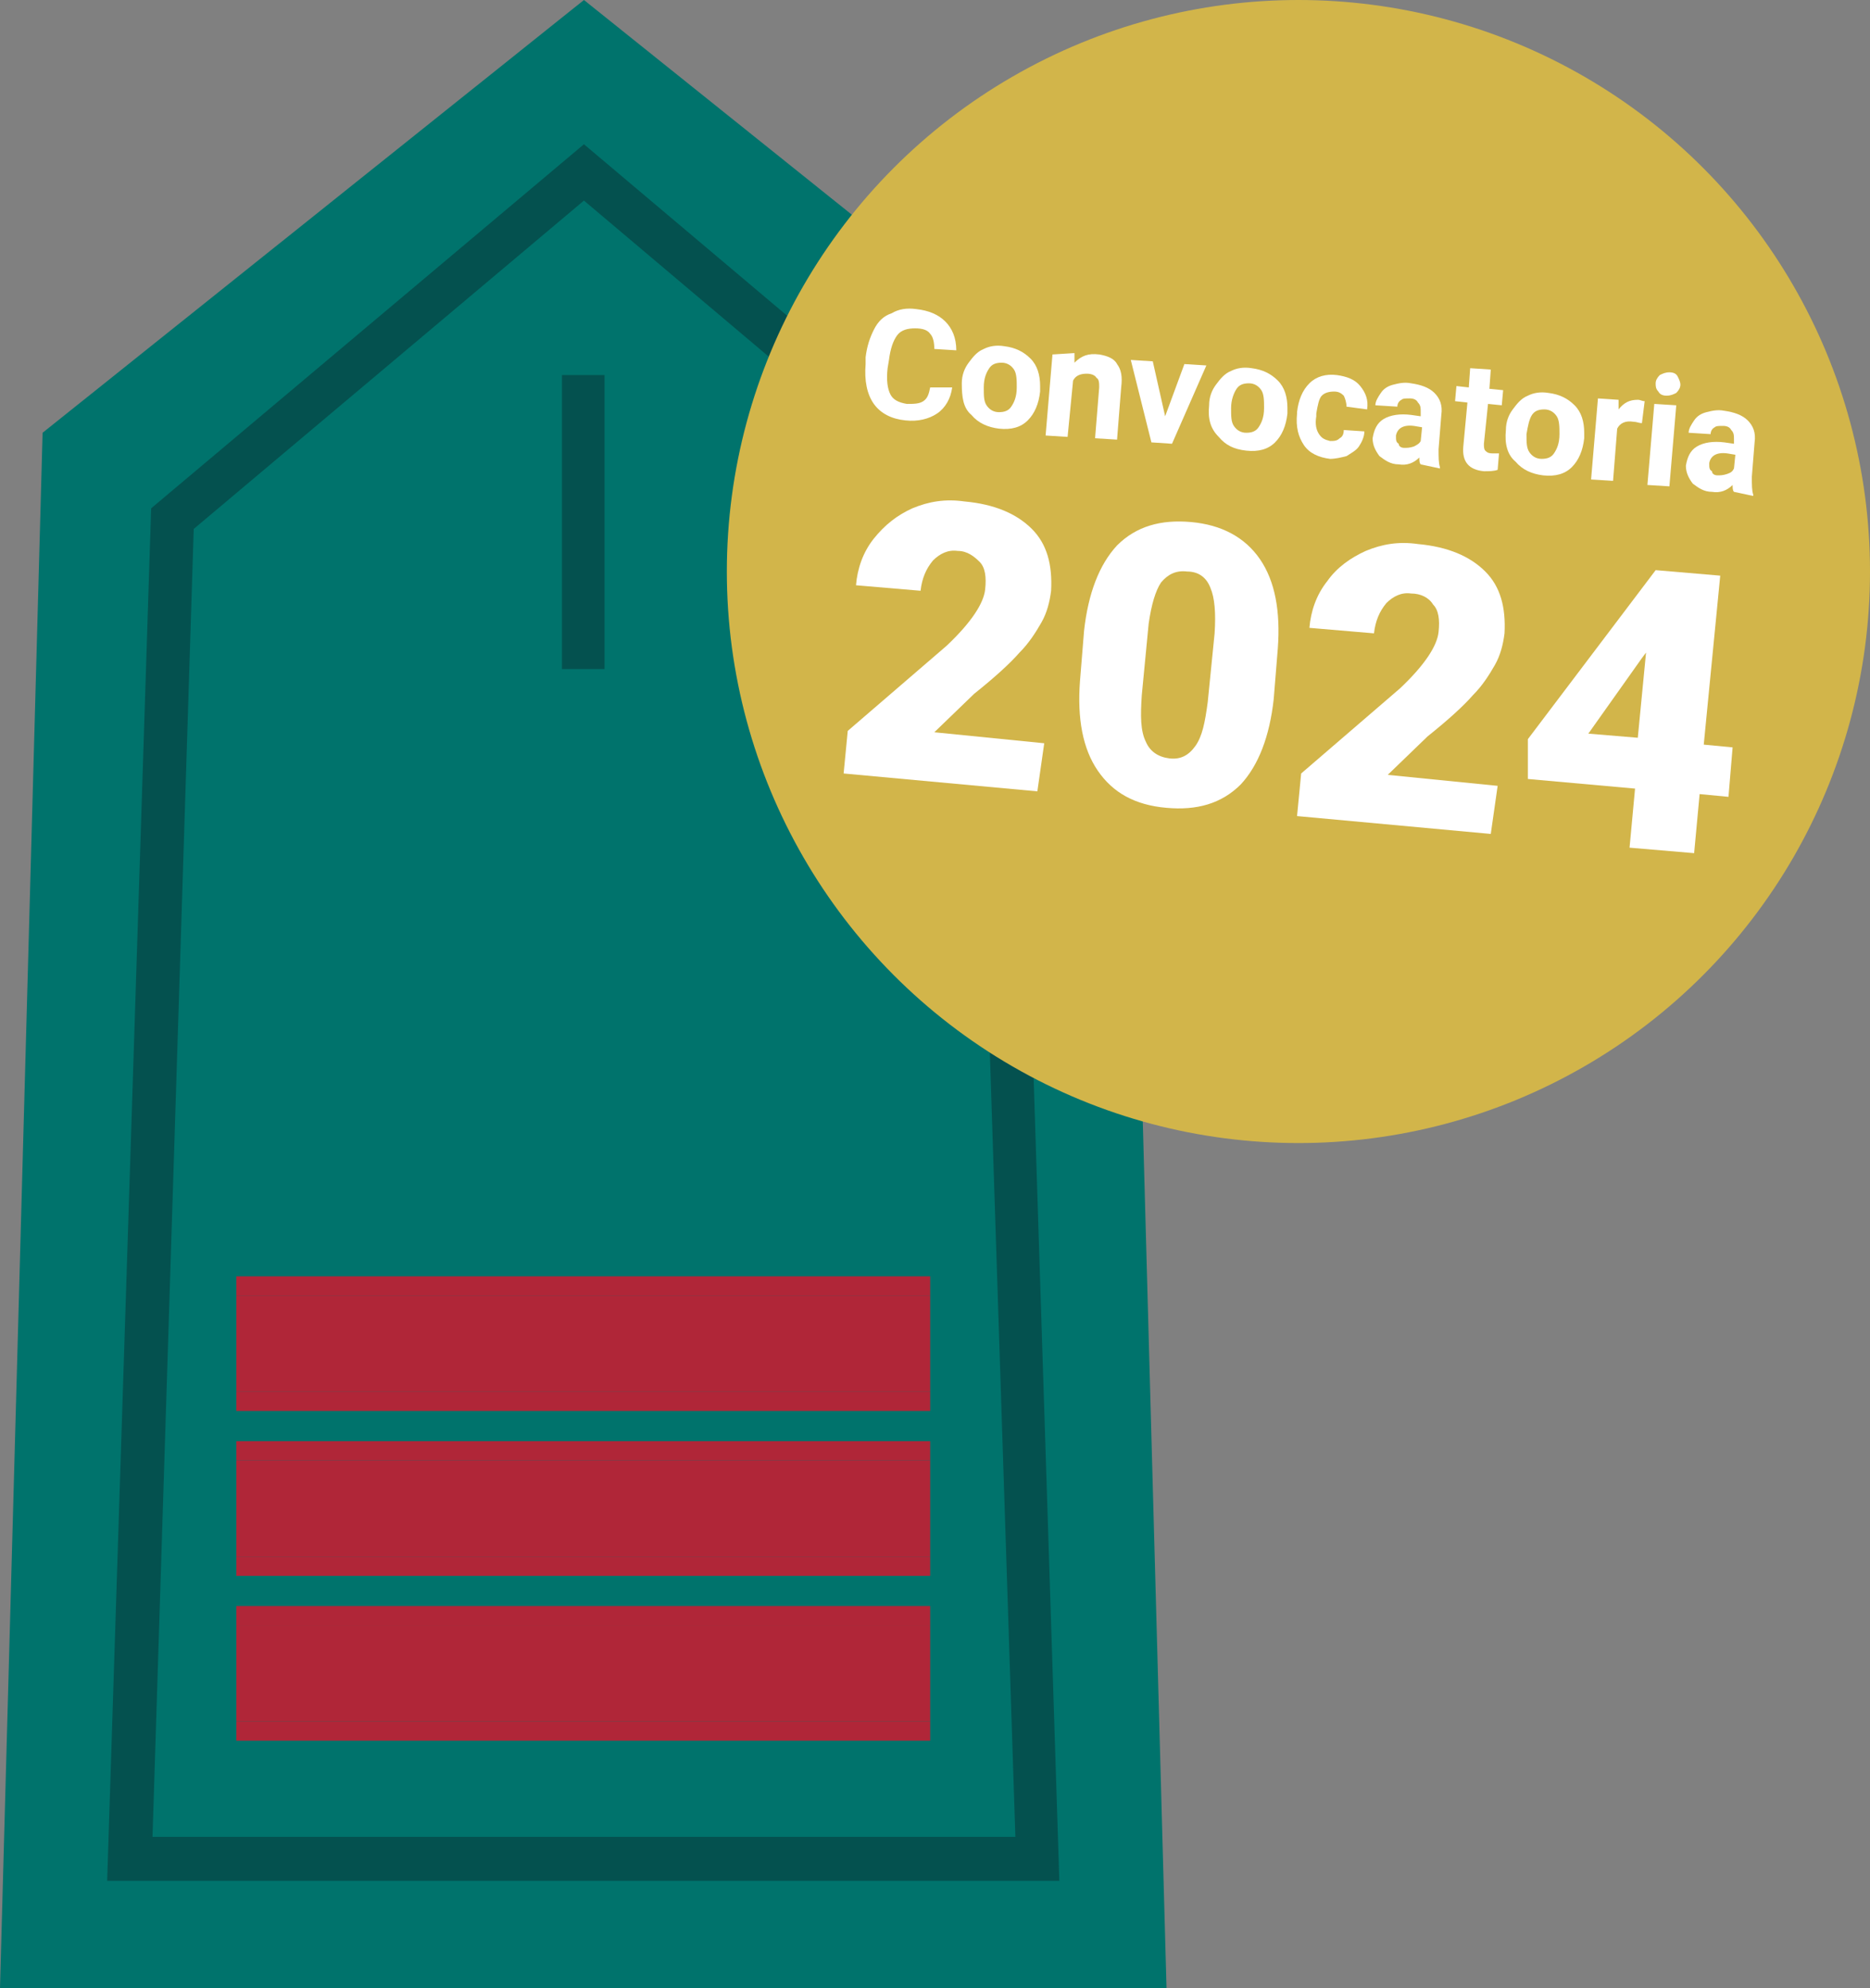 <?xml version="1.0" encoding="utf-8"?>
<!-- Generator: Adobe Illustrator 27.0.0, SVG Export Plug-In . SVG Version: 6.00 Build 0)  -->
<svg version="1.1" id="Capa_1" xmlns="http://www.w3.org/2000/svg" xmlns:xlink="http://www.w3.org/1999/xlink" x="0px" y="0px"
	 viewBox="0 0 136.1 144.7" style="enable-background:new 0 0 136.1 144.7;" xml:space="preserve">
<rect x="0" y="0" width="136.1" height="144.7" fill="#808080" stroke="none"/>
<style type="text/css">
	.st0{fill:#00736C;}
	.st1{fill:#04514F;}
	.st2{fill:#B02638;}
	.st3{fill:#D2B54A;}
	.st4{fill:#FFFFFF;}
</style>
<polygon class="st0" points="42.5,0 3.1,31.5 0,144.7 84.9,144.7 81.8,31.5 "/>
<path class="st1" d="M11.1,133.7h62.8l-3.1-95.2L42.5,14.6L14.1,38.5L11.1,133.7z M77.1,136.9H7.8L11,37l31.5-26.5L73.9,37
	L77.1,136.9z"/>
<rect x="40.9" y="27.3" class="st1" width="3.1" height="21.4"/>
<rect x="17.2" y="94.3" class="st2" width="50.5" height="7"/>
<rect x="17.2" y="106.3" class="st2" width="50.5" height="7"/>
<rect x="17.2" y="101.3" class="st2" width="50.5" height="1.4"/>
<rect x="17.2" y="92.9" class="st2" width="50.5" height="1.4"/>
<rect x="17.2" y="113.3" class="st2" width="50.5" height="1.4"/>
<rect x="17.2" y="104.9" class="st2" width="50.5" height="1.4"/>
<rect x="17.2" y="125.3" class="st2" width="50.5" height="1.4"/>
<rect x="17.2" y="116.9" class="st2" width="50.5" height="1.4"/>
<rect x="17.2" y="118.3" class="st2" width="50.5" height="7"/>
<g>
	<circle class="st3" cx="94.5" cy="41.6" r="41.6"/>
	<g>
		<path class="st4" d="M69.3,28.2c-0.1,0.8-0.5,1.5-1.1,1.9s-1.4,0.6-2.3,0.5c-1-0.1-1.8-0.5-2.3-1.2c-0.5-0.7-0.7-1.7-0.6-2.9V26
			c0.1-0.8,0.3-1.4,0.6-2s0.7-1,1.3-1.2c0.5-0.3,1.1-0.4,1.8-0.3c0.9,0.1,1.6,0.4,2.1,0.9s0.8,1.2,0.8,2.1L68,25.4
			c0-0.5-0.1-0.9-0.3-1.1c-0.2-0.3-0.6-0.4-1.1-0.4s-1,0.1-1.3,0.5s-0.5,1-0.6,1.8l-0.1,0.6c-0.1,0.9,0,1.5,0.2,1.9s0.6,0.6,1.2,0.7
			c0.5,0,0.9,0,1.2-0.2c0.3-0.2,0.4-0.5,0.5-1L69.3,28.2z"/>
		<path class="st4" d="M70,27.9c0-0.6,0.2-1.1,0.5-1.5s0.6-0.8,1.1-1c0.4-0.2,0.9-0.3,1.5-0.2c0.8,0.1,1.4,0.4,1.9,0.9
			s0.7,1.2,0.7,2v0.4c-0.1,0.9-0.4,1.6-0.9,2.1s-1.2,0.7-2.1,0.6c-0.8-0.1-1.5-0.4-2-1C70.1,29.7,70,28.9,70,27.9L70,27.9z
			 M71.6,28.2c0,0.6,0,1,0.2,1.3s0.5,0.5,0.9,0.5s0.7-0.1,0.9-0.4c0.2-0.3,0.4-0.7,0.4-1.4c0-0.5,0-1-0.2-1.3s-0.5-0.5-0.9-0.5
			s-0.7,0.1-0.9,0.4C71.8,27.1,71.6,27.5,71.6,28.2z"/>
		<path class="st4" d="M78.2,25.7v0.7c0.5-0.5,1-0.7,1.8-0.6c0.6,0.1,1.1,0.3,1.3,0.7c0.3,0.4,0.4,0.9,0.3,1.7L81.3,32l-1.6-0.1
			l0.3-3.7c0-0.3,0-0.6-0.2-0.7c-0.1-0.2-0.4-0.3-0.7-0.3c-0.4,0-0.8,0.1-1,0.5l-0.4,4.1l-1.6-0.1l0.5-5.9L78.2,25.7z"/>
		<path class="st4" d="M84.8,30.3l1.4-3.8l1.6,0.1l-2.5,5.7l-1.5-0.1l-1.5-6l1.6,0.1L84.8,30.3z"/>
		<path class="st4" d="M88,29.5c0-0.6,0.2-1.1,0.5-1.5s0.6-0.8,1.1-1c0.4-0.2,0.9-0.3,1.5-0.2c0.8,0.1,1.4,0.4,1.9,0.9
			s0.7,1.2,0.7,2v0.4c-0.1,0.9-0.4,1.6-0.9,2.1c-0.5,0.5-1.2,0.7-2.1,0.6s-1.5-0.4-2-1C88.1,31.2,87.9,30.5,88,29.5L88,29.5z
			 M89.6,29.7c0,0.6,0,1,0.2,1.3s0.5,0.5,0.9,0.5s0.7-0.1,0.9-0.4c0.2-0.3,0.4-0.7,0.4-1.4c0-0.5,0-1-0.2-1.3s-0.5-0.5-0.9-0.5
			S90.2,28,90,28.3C89.8,28.6,89.6,29.1,89.6,29.7z"/>
		<path class="st4" d="M96.8,32.1c0.3,0,0.5,0,0.7-0.2c0.2-0.1,0.3-0.3,0.3-0.6l1.5,0.1c0,0.4-0.2,0.8-0.4,1.1
			c-0.2,0.3-0.6,0.5-0.9,0.7c-0.4,0.1-0.8,0.2-1.2,0.2c-0.8-0.1-1.5-0.4-1.9-1c-0.4-0.6-0.6-1.3-0.5-2.3V30c0.1-0.9,0.4-1.6,0.9-2.1
			s1.2-0.7,2-0.6c0.7,0.1,1.3,0.3,1.7,0.8c0.4,0.5,0.6,1,0.5,1.7L98,29.6c0-0.3-0.1-0.6-0.2-0.8c-0.2-0.2-0.4-0.3-0.7-0.3
			c-0.4,0-0.7,0.1-0.9,0.3c-0.2,0.2-0.3,0.7-0.4,1.3v0.2c-0.1,0.6,0,1,0.2,1.3S96.4,32,96.8,32.1z"/>
		<path class="st4" d="M103.4,33.8c-0.1-0.1-0.1-0.3-0.1-0.5c-0.4,0.4-0.9,0.6-1.5,0.5c-0.6,0-1-0.3-1.4-0.6
			c-0.3-0.4-0.5-0.8-0.5-1.3c0.1-0.6,0.3-1.1,0.8-1.4s1.2-0.4,2-0.3l0.7,0.1V30c0-0.3,0-0.5-0.2-0.7c-0.1-0.2-0.3-0.3-0.6-0.3
			c-0.3,0-0.5,0-0.6,0.1c-0.2,0.1-0.3,0.3-0.3,0.5l-1.6-0.1c0-0.3,0.2-0.6,0.4-0.9c0.2-0.3,0.5-0.5,0.9-0.6s0.8-0.2,1.3-0.1
			c0.7,0.1,1.3,0.3,1.7,0.7c0.4,0.4,0.6,0.9,0.5,1.6l-0.2,2.5c0,0.6,0,1,0.1,1.3v0.1L103.4,33.8z M102.2,32.6c0.2,0,0.4,0,0.7-0.1
			c0.2-0.1,0.4-0.2,0.5-0.4l0.1-1l-0.6-0.1c-0.8-0.1-1.2,0.2-1.3,0.7v0.1c0,0.2,0,0.4,0.2,0.5C101.8,32.5,102,32.6,102.2,32.6z"/>
		<path class="st4" d="M108.5,26.9l-0.1,1.4l1,0.1l-0.1,1.1l-1-0.1l-0.3,2.9c0,0.2,0,0.4,0.1,0.5s0.2,0.2,0.5,0.2c0.2,0,0.3,0,0.5,0
			l-0.1,1.2c-0.3,0.1-0.6,0.1-1,0.1c-1.1-0.1-1.6-0.7-1.5-1.8l0.3-3.2l-0.9-0.1l0.1-1.1l0.9,0.1l0.1-1.4L108.5,26.9z"/>
		<path class="st4" d="M109.6,31.3c0-0.6,0.2-1.1,0.5-1.5s0.6-0.8,1.1-1c0.4-0.2,0.9-0.3,1.5-0.2c0.8,0.1,1.4,0.4,1.9,0.9
			s0.7,1.2,0.7,2v0.4c-0.1,0.9-0.4,1.6-0.9,2.1s-1.2,0.7-2.1,0.6c-0.8-0.1-1.5-0.4-2-1C109.7,33.1,109.5,32.3,109.6,31.3L109.6,31.3
			z M111.1,31.6c0,0.6,0,1,0.2,1.3s0.5,0.5,0.9,0.5s0.7-0.1,0.9-0.4c0.2-0.3,0.4-0.7,0.4-1.4c0-0.5,0-1-0.2-1.3s-0.5-0.5-0.9-0.5
			s-0.7,0.1-0.9,0.4C111.3,30.5,111.2,31,111.1,31.6z"/>
		<path class="st4" d="M119.5,30.8c-0.2,0-0.4-0.1-0.6-0.1c-0.6-0.1-1,0.1-1.2,0.5l-0.3,3.8l-1.6-0.1l0.5-5.9l1.5,0.1v0.7
			c0.4-0.5,0.8-0.7,1.4-0.7c0.2,0,0.3,0.1,0.5,0.1L119.5,30.8z"/>
		<path class="st4" d="M121.5,35.4l-1.6-0.1l0.5-5.9l1.6,0.1L121.5,35.4z M120.5,27.9c0-0.2,0.1-0.4,0.3-0.6
			c0.2-0.1,0.4-0.2,0.7-0.2c0.3,0,0.5,0.1,0.6,0.3c0.1,0.2,0.2,0.4,0.2,0.6s-0.1,0.4-0.3,0.6c-0.2,0.1-0.4,0.2-0.7,0.2
			c-0.3,0-0.5-0.1-0.6-0.3C120.5,28.3,120.5,28.1,120.5,27.9z"/>
		<path class="st4" d="M126.2,35.8c-0.1-0.1-0.1-0.3-0.1-0.5c-0.4,0.4-0.9,0.6-1.5,0.5c-0.6,0-1-0.3-1.4-0.6
			c-0.3-0.4-0.5-0.8-0.5-1.3c0.1-0.6,0.3-1.1,0.8-1.4c0.5-0.3,1.2-0.4,2-0.3l0.7,0.1V32c0-0.3,0-0.5-0.2-0.7
			c-0.1-0.2-0.3-0.3-0.6-0.3c-0.3,0-0.5,0-0.6,0.1c-0.2,0.1-0.3,0.3-0.3,0.5l-1.6-0.1c0-0.3,0.2-0.6,0.4-0.9s0.5-0.5,0.9-0.6
			s0.8-0.2,1.3-0.1c0.7,0.1,1.3,0.3,1.7,0.7c0.4,0.4,0.6,0.9,0.5,1.6l-0.2,2.5c0,0.6,0,1,0.1,1.3v0.1L126.2,35.8z M125,34.6
			c0.2,0,0.4,0,0.7-0.1s0.4-0.2,0.5-0.4l0.1-1l-0.6-0.1c-0.8-0.1-1.2,0.2-1.3,0.7v0.1c0,0.2,0,0.4,0.2,0.5
			C124.6,34.5,124.8,34.6,125,34.6z"/>
	</g>
	<g>
		<path class="st4" d="M75.5,57.6l-14.1-1.3l0.3-3.1l7.2-6.2c1.8-1.7,2.7-3.1,2.8-4.1c0.1-0.9,0-1.6-0.4-2s-0.9-0.8-1.6-0.8
			c-0.7-0.1-1.3,0.2-1.8,0.7c-0.5,0.6-0.8,1.3-0.9,2.2l-4.7-0.4c0.1-1.2,0.5-2.4,1.3-3.4s1.7-1.7,2.8-2.2c1.2-0.5,2.4-0.7,3.8-0.5
			c2.2,0.2,3.8,0.9,4.9,2c1.1,1.1,1.5,2.6,1.4,4.5c-0.1,0.8-0.3,1.6-0.7,2.3c-0.4,0.7-0.9,1.5-1.6,2.2c-0.7,0.8-1.8,1.8-3.3,3
			l-2.9,2.8l8,0.8L75.5,57.6z"/>
		<path class="st4" d="M92.7,50.9c-0.3,2.7-1.1,4.8-2.4,6.2c-1.4,1.4-3.2,1.9-5.4,1.7c-2.3-0.2-3.9-1.1-5-2.7
			c-1.1-1.6-1.5-3.8-1.3-6.5l0.3-3.7c0.3-2.7,1.1-4.8,2.4-6.2c1.4-1.4,3.2-1.9,5.4-1.7c2.2,0.2,3.9,1.1,5,2.7
			c1.1,1.6,1.5,3.8,1.3,6.5L92.7,50.9z M88.4,46.1c0.1-1.5,0-2.6-0.3-3.3c-0.3-0.8-0.9-1.2-1.7-1.2c-0.8-0.1-1.4,0.2-1.9,0.8
			c-0.4,0.6-0.7,1.6-0.9,3l-0.5,5.2c-0.1,1.5-0.1,2.6,0.3,3.4c0.3,0.7,0.9,1.1,1.7,1.2c0.8,0.1,1.4-0.2,1.9-0.9s0.7-1.7,0.9-3.2
			L88.4,46.1z"/>
		<path class="st4" d="M108.5,60.7l-14.1-1.3l0.3-3.1l7.2-6.2c1.8-1.7,2.7-3.1,2.8-4.1c0.1-0.9,0-1.6-0.4-2
			c-0.3-0.5-0.9-0.8-1.6-0.8c-0.7-0.1-1.3,0.2-1.8,0.7c-0.5,0.6-0.8,1.3-0.9,2.2l-4.7-0.4c0.1-1.2,0.5-2.4,1.3-3.4
			c0.7-1,1.7-1.7,2.8-2.2c1.2-0.5,2.4-0.7,3.8-0.5c2.2,0.2,3.8,0.9,4.9,2c1.1,1.1,1.5,2.6,1.4,4.5c-0.1,0.8-0.3,1.6-0.7,2.3
			c-0.4,0.7-0.9,1.5-1.6,2.2c-0.7,0.8-1.8,1.8-3.3,3l-2.9,2.8l8,0.8L108.5,60.7z"/>
		<path class="st4" d="M124,54.2l2.1,0.2l-0.3,3.6l-2.1-0.2l-0.4,4.3l-4.7-0.4l0.4-4.3l-7.8-0.7l0-2.9l9.3-12.3l0,0l4.7,0.4
			L124,54.2z M115.6,53.4l3.6,0.3l0.6-6.2l-0.3,0.4L115.6,53.4z"/>
	</g>
</g>
</svg>
